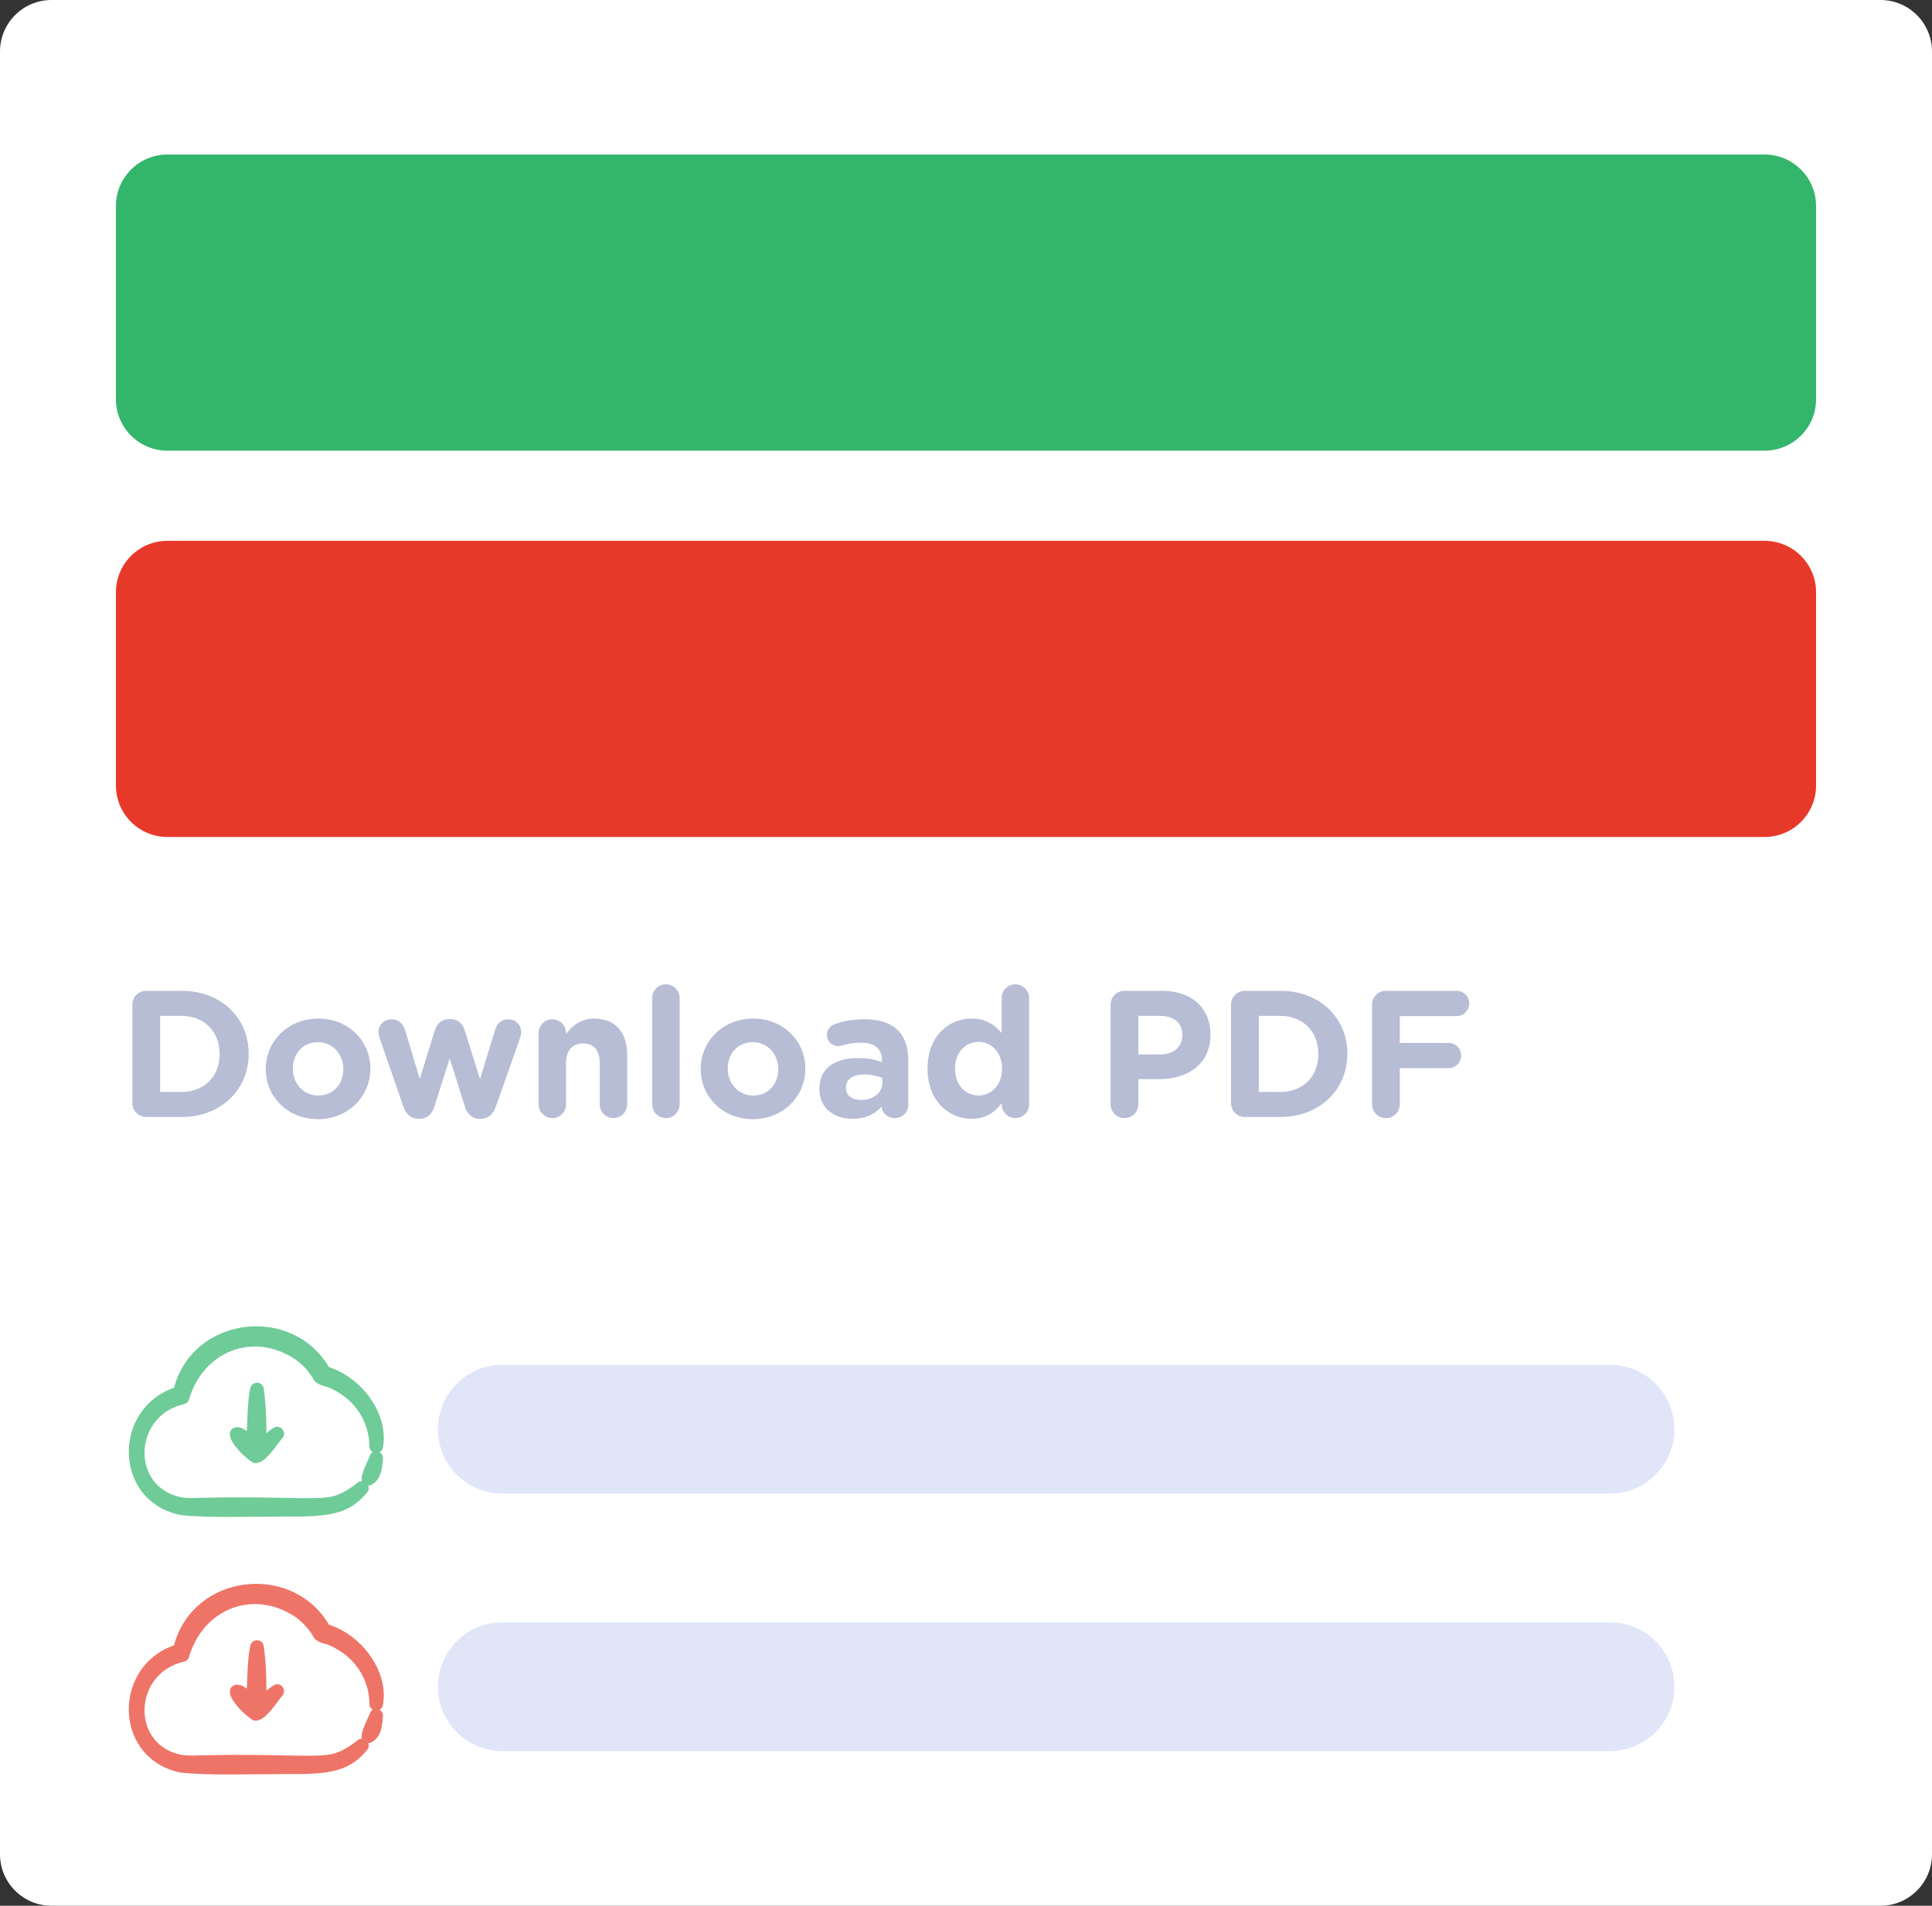 <svg xmlns="http://www.w3.org/2000/svg" width="150" height="148" viewBox="0 0 150 148">
  <rect x="0" y="0" width="150" height="148" fill="#333333" stroke="none"/>
  <g fill="none" fill-rule="evenodd">
    <path fill="#FFF" d="M4,0 L146,0 C148.209,0 150,1.791 150,4 L150,144 C150,146.209 148.209,148 146,148 L4,148 C1.791,148 0,146.209 0,144 L0,4 C0,1.791 1.791,0 4,0"/>
    <path fill="#33B66C" d="M13,12 L137,12 C139.209,12 141,13.791 141,16 L141,31 C141,33.209 139.209,35 137,35 L13,35 C10.791,35 9,33.209 9,31 L9,16 C9,13.791 10.791,12 13,12"/>
    <path fill="#E73929" d="M13,42 L137,42 C139.209,42 141,43.791 141,46 L141,61 C141,63.209 139.209,65 137,65 L13,65 C10.791,65 9,63.209 9,61 L9,46 C9,43.791 10.791,42 13,42"/>
    <path fill="#B6BDD5" fill-rule="nonzero" d="M14.098,86.746 C17.178,86.746 19.306,84.604 19.306,81.846 L19.306,81.818 C19.306,79.06 17.178,76.946 14.098,76.946 L11.354,76.946 C10.752,76.946 10.276,77.422 10.276,78.024 L10.276,85.668 C10.276,86.27 10.752,86.746 11.354,86.746 L14.098,86.746 Z M14.098,84.8 L12.432,84.8 L12.432,78.892 L14.098,78.892 C15.862,78.892 17.052,80.11 17.052,81.846 L17.052,81.874 C17.052,83.61 15.862,84.8 14.098,84.8 Z M24.682,86.914 C27.02,86.914 28.756,85.164 28.756,83.008 L28.756,82.98 C28.756,80.824 27.034,79.102 24.71,79.102 C22.372,79.102 20.636,80.852 20.636,83.008 L20.636,83.036 C20.636,85.192 22.358,86.914 24.682,86.914 Z M24.71,85.08 C23.534,85.08 22.736,84.114 22.736,83.008 L22.736,82.98 C22.736,81.874 23.464,80.936 24.682,80.936 C25.858,80.936 26.656,81.902 26.656,83.008 L26.656,83.036 C26.656,84.142 25.928,85.08 24.71,85.08 Z M32.564,86.886 C33.082,86.886 33.516,86.592 33.712,85.976 L34.916,82.196 L36.106,85.976 C36.302,86.592 36.736,86.886 37.254,86.886 L37.324,86.886 C37.842,86.886 38.276,86.592 38.5,85.934 L40.39,80.572 C40.418,80.474 40.46,80.278 40.46,80.138 C40.46,79.606 40.054,79.158 39.466,79.158 C38.906,79.158 38.584,79.522 38.444,79.97 L37.268,83.806 L36.078,79.998 C35.924,79.494 35.532,79.144 34.986,79.144 L34.86,79.144 C34.314,79.144 33.922,79.494 33.768,79.998 L32.592,83.792 L31.444,79.984 C31.29,79.494 30.94,79.158 30.408,79.158 C29.778,79.158 29.386,79.634 29.386,80.124 C29.386,80.306 29.442,80.516 29.484,80.642 L31.318,85.934 C31.542,86.592 31.976,86.886 32.494,86.886 L32.564,86.886 Z M47.628,86.83 C48.216,86.83 48.692,86.354 48.692,85.766 L48.692,81.888 C48.692,80.166 47.754,79.102 46.144,79.102 C45.066,79.102 44.436,79.676 43.946,80.306 L43.946,80.222 C43.946,79.634 43.47,79.158 42.882,79.158 C42.294,79.158 41.818,79.634 41.818,80.222 L41.818,85.766 C41.818,86.354 42.294,86.83 42.882,86.83 C43.47,86.83 43.946,86.354 43.946,85.766 L43.946,82.56 C43.946,81.552 44.464,81.034 45.276,81.034 C46.088,81.034 46.564,81.552 46.564,82.56 L46.564,85.766 C46.564,86.354 47.04,86.83 47.628,86.83 Z M51.702,86.83 C52.29,86.83 52.766,86.354 52.766,85.766 L52.766,77.506 C52.766,76.918 52.29,76.442 51.702,76.442 C51.114,76.442 50.638,76.918 50.638,77.506 L50.638,85.766 C50.638,86.354 51.114,86.83 51.702,86.83 Z M58.45,86.914 C60.788,86.914 62.524,85.164 62.524,83.008 L62.524,82.98 C62.524,80.824 60.802,79.102 58.478,79.102 C56.14,79.102 54.404,80.852 54.404,83.008 L54.404,83.036 C54.404,85.192 56.126,86.914 58.45,86.914 Z M58.478,85.08 C57.302,85.08 56.504,84.114 56.504,83.008 L56.504,82.98 C56.504,81.874 57.232,80.936 58.45,80.936 C59.626,80.936 60.424,81.902 60.424,83.008 L60.424,83.036 C60.424,84.142 59.696,85.08 58.478,85.08 Z M66.192,86.886 C67.228,86.886 67.942,86.508 68.46,85.934 L68.46,85.948 C68.46,86.396 68.866,86.83 69.482,86.83 C70.056,86.83 70.518,86.382 70.518,85.808 L70.518,82.392 C70.518,81.384 70.266,80.558 69.706,79.998 C69.174,79.466 68.334,79.158 67.172,79.158 C66.178,79.158 65.45,79.298 64.778,79.55 C64.442,79.676 64.204,79.998 64.204,80.376 C64.204,80.866 64.596,81.244 65.086,81.244 C65.184,81.244 65.268,81.23 65.394,81.188 C65.8,81.062 66.276,80.978 66.864,80.978 C67.928,80.978 68.474,81.468 68.474,82.35 L68.474,82.476 C67.942,82.294 67.396,82.168 66.64,82.168 C64.862,82.168 63.616,82.924 63.616,84.562 L63.616,84.59 C63.616,86.074 64.778,86.886 66.192,86.886 Z M66.836,85.416 C66.15,85.416 65.674,85.08 65.674,84.506 L65.674,84.478 C65.674,83.806 66.234,83.442 67.144,83.442 C67.662,83.442 68.138,83.554 68.502,83.722 L68.502,84.1 C68.502,84.87 67.83,85.416 66.836,85.416 Z M75.432,86.886 C76.538,86.886 77.252,86.368 77.77,85.668 L77.77,85.766 C77.77,86.354 78.246,86.83 78.834,86.83 C79.422,86.83 79.898,86.354 79.898,85.766 L79.898,77.506 C79.898,76.918 79.422,76.442 78.834,76.442 C78.246,76.442 77.77,76.918 77.77,77.506 L77.77,80.222 C77.266,79.62 76.566,79.102 75.432,79.102 C73.654,79.102 72.016,80.474 72.016,82.98 L72.016,83.008 C72.016,85.514 73.682,86.886 75.432,86.886 Z M75.978,85.08 C74.984,85.08 74.144,84.254 74.144,83.008 L74.144,82.98 C74.144,81.72 74.984,80.908 75.978,80.908 C76.972,80.908 77.798,81.734 77.798,82.98 L77.798,83.008 C77.798,84.254 76.972,85.08 75.978,85.08 Z M87.304,86.83 C87.906,86.83 88.382,86.354 88.382,85.752 L88.382,83.806 L90.02,83.806 C92.218,83.806 93.982,82.63 93.982,80.362 L93.982,80.334 C93.982,78.332 92.568,76.946 90.23,76.946 L87.304,76.946 C86.702,76.946 86.226,77.422 86.226,78.024 L86.226,85.752 C86.226,86.354 86.702,86.83 87.304,86.83 Z M90.09,81.888 L88.382,81.888 L88.382,78.892 L90.048,78.892 C91.126,78.892 91.798,79.41 91.798,80.376 L91.798,80.404 C91.798,81.244 91.168,81.888 90.09,81.888 Z M99.4,86.746 C102.48,86.746 104.608,84.604 104.608,81.846 L104.608,81.818 C104.608,79.06 102.48,76.946 99.4,76.946 L96.656,76.946 C96.054,76.946 95.578,77.422 95.578,78.024 L95.578,85.668 C95.578,86.27 96.054,86.746 96.656,86.746 L99.4,86.746 Z M99.4,84.8 L97.734,84.8 L97.734,78.892 L99.4,78.892 C101.164,78.892 102.354,80.11 102.354,81.846 L102.354,81.874 C102.354,83.61 101.164,84.8 99.4,84.8 Z M107.604,86.83 C108.206,86.83 108.682,86.354 108.682,85.752 L108.682,82.952 L112.462,82.952 C113.008,82.952 113.442,82.518 113.442,81.972 C113.442,81.426 113.008,80.992 112.462,80.992 L108.682,80.992 L108.682,78.906 L113.092,78.906 C113.638,78.906 114.072,78.472 114.072,77.926 C114.072,77.38 113.638,76.946 113.092,76.946 L107.604,76.946 C107.002,76.946 106.526,77.422 106.526,78.024 L106.526,85.752 C106.526,86.354 107.002,86.83 107.604,86.83 Z"/>
    <path fill="#E0E6F8" d="M125.01 115.99L38.99 115.99C36.232 115.984 34 113.748 34 110.99 34 108.232 36.232 105.996 38.99 105.99L125.01 105.99C127.768 105.996 130 108.232 130 110.99 130 113.748 127.768 115.984 125.01 115.99M125.01 135.99L38.99 135.99C36.232 135.984 34 133.748 34 130.99 34 128.232 36.232 125.996 38.99 125.99L125.01 125.99C127.768 125.996 130 128.232 130 130.99 130 133.748 127.768 135.984 125.01 135.99"/>
    <path fill="#33B66C" fill-rule="nonzero" d="M13.51,107.777 L13.519,107.746 C15.007,102.253 22.538,101.313 25.473,106.06 L25.538,106.168 L25.643,106.203 C28.071,107.056 29.883,109.514 29.794,111.835 L29.781,112.033 L29.76,112.225 L29.731,112.402 C29.7,112.588 29.599,112.714 29.47,112.783 C29.637,112.874 29.757,113.054 29.73,113.3 L29.69,113.726 L29.662,113.948 C29.569,114.564 29.348,115.016 28.869,115.295 C28.781,115.347 28.687,115.37 28.596,115.369 C28.66,115.528 28.648,115.719 28.509,115.89 C27.345,117.325 26.034,117.727 23.497,117.769 L22.934,117.773 L22.484,117.771 L22.017,117.772 C21.762,117.773 21.539,117.777 21.307,117.785 L20.319,117.787 L17.904,117.806 L17.577,117.806 C17.315,117.806 17.073,117.804 16.813,117.8 C15.836,117.787 14.977,117.75 14.116,117.674 C8.937,116.715 8.685,109.828 13.137,107.921 L13.331,107.842 L13.51,107.777 Z M22.909,105.555 C19.629,103.387 15.754,104.971 14.676,108.679 C14.622,108.864 14.471,109.005 14.283,109.047 C10.442,109.902 10.137,115.232 13.805,116.217 C14.046,116.282 14.265,116.316 14.557,116.329 L14.829,116.336 L15.15,116.333 L15.65,116.319 C17.126,116.284 18.366,116.275 19.671,116.287 L21.01,116.305 L23.024,116.343 L23.66,116.349 L24.199,116.347 L24.655,116.337 L24.919,116.325 L25.264,116.298 C25.3,116.294 25.334,116.29 25.368,116.286 L25.559,116.259 C25.59,116.254 25.62,116.249 25.649,116.243 L25.817,116.207 L25.974,116.165 L26.125,116.117 L26.271,116.061 L26.493,115.965 C26.518,115.953 26.543,115.941 26.569,115.929 C26.926,115.757 27.301,115.511 27.772,115.141 C27.881,115.056 27.997,115.02 28.107,115.022 C28.079,114.949 28.067,114.867 28.077,114.78 C28.104,114.545 28.179,114.305 28.311,113.987 L28.649,113.216 L28.705,113.067 C28.754,112.928 28.84,112.832 28.942,112.775 C28.816,112.707 28.719,112.587 28.69,112.419 L28.681,112.33 L28.675,112.103 C28.613,110.881 28.092,109.728 27.222,108.874 L27.043,108.707 L26.845,108.539 C26.508,108.266 26.134,108.034 25.701,107.832 C25.66,107.807 25.614,107.785 25.561,107.764 L25.398,107.71 L25.279,107.676 C24.923,107.576 24.744,107.507 24.524,107.347 C24.462,107.302 24.411,107.245 24.374,107.179 C24.009,106.532 23.504,105.974 22.909,105.555 Z M19.439,107.797 C19.569,107.222 20.399,107.259 20.478,107.842 L20.508,108.073 L20.568,108.619 C20.633,109.289 20.669,109.997 20.679,110.647 L20.681,111.123 L20.678,111.301 L20.737,111.252 C20.854,111.157 20.954,111.08 21.055,111.01 L21.156,110.941 L21.24,110.887 C21.745,110.569 22.286,111.192 21.954,111.64 L21.835,111.784 L21.283,112.514 C21.157,112.677 21.04,112.818 20.928,112.944 C20.553,113.362 20.244,113.599 19.879,113.625 C19.755,113.633 19.632,113.598 19.531,113.525 C18.725,112.941 18.026,112.128 17.889,111.636 C17.675,110.872 18.38,110.655 18.926,110.981 L19.017,111.039 L19.163,111.144 L19.185,110.671 L19.208,110.078 C19.215,109.901 19.223,109.735 19.231,109.58 L19.258,109.141 C19.263,109.073 19.269,109.006 19.274,108.942 L19.31,108.575 C19.343,108.286 19.385,108.035 19.439,107.797 Z" opacity=".7"/>
    <path fill="#E73929" fill-rule="nonzero" d="M13.51,127.777 L13.519,127.746 C15.007,122.253 22.538,121.313 25.473,126.06 L25.538,126.168 L25.643,126.203 C28.071,127.056 29.883,129.514 29.794,131.835 L29.781,132.033 L29.76,132.225 L29.731,132.402 C29.7,132.588 29.599,132.714 29.47,132.783 C29.637,132.874 29.757,133.054 29.73,133.3 L29.69,133.726 L29.662,133.948 C29.569,134.564 29.348,135.016 28.869,135.295 C28.781,135.347 28.687,135.37 28.596,135.369 C28.66,135.528 28.648,135.719 28.509,135.89 C27.345,137.325 26.034,137.727 23.497,137.769 L22.934,137.773 L22.484,137.771 L22.017,137.772 C21.762,137.773 21.539,137.777 21.307,137.785 L20.319,137.787 L17.904,137.806 L17.577,137.806 C17.315,137.806 17.073,137.804 16.813,137.8 C15.836,137.787 14.977,137.75 14.116,137.674 C8.937,136.715 8.685,129.828 13.137,127.921 L13.331,127.842 L13.51,127.777 Z M22.909,125.555 C19.629,123.387 15.754,124.971 14.676,128.679 C14.622,128.864 14.471,129.005 14.283,129.047 C10.442,129.902 10.137,135.232 13.805,136.217 C14.046,136.282 14.265,136.316 14.557,136.329 L14.829,136.336 L15.15,136.333 L15.65,136.319 C17.126,136.284 18.366,136.275 19.671,136.287 L21.01,136.305 L23.024,136.343 L23.66,136.349 L24.199,136.347 L24.655,136.337 L24.919,136.325 L25.264,136.298 C25.3,136.294 25.334,136.29 25.368,136.286 L25.559,136.259 C25.59,136.254 25.62,136.249 25.649,136.243 L25.817,136.207 L25.974,136.165 L26.125,136.117 L26.271,136.061 L26.493,135.965 C26.518,135.953 26.543,135.941 26.569,135.929 C26.926,135.757 27.301,135.511 27.772,135.141 C27.881,135.056 27.997,135.02 28.107,135.022 C28.079,134.949 28.067,134.867 28.077,134.78 C28.104,134.545 28.179,134.305 28.311,133.987 L28.649,133.216 L28.705,133.067 C28.754,132.928 28.84,132.832 28.942,132.775 C28.816,132.707 28.719,132.587 28.69,132.419 L28.681,132.33 L28.675,132.103 C28.613,130.881 28.092,129.728 27.222,128.874 L27.043,128.707 L26.845,128.539 C26.508,128.266 26.134,128.034 25.701,127.832 C25.66,127.807 25.614,127.785 25.561,127.764 L25.398,127.71 L25.279,127.676 C24.923,127.576 24.744,127.507 24.524,127.347 C24.462,127.302 24.411,127.245 24.374,127.179 C24.009,126.532 23.504,125.974 22.909,125.555 Z M19.439,127.797 C19.569,127.222 20.399,127.259 20.478,127.842 L20.508,128.073 L20.568,128.619 C20.633,129.289 20.669,129.997 20.679,130.647 L20.681,131.123 L20.678,131.301 L20.737,131.252 C20.854,131.157 20.954,131.08 21.055,131.01 L21.156,130.941 L21.24,130.887 C21.745,130.569 22.286,131.192 21.954,131.64 L21.835,131.784 L21.283,132.514 C21.157,132.677 21.04,132.818 20.928,132.944 C20.553,133.362 20.244,133.599 19.879,133.625 C19.755,133.633 19.632,133.598 19.531,133.525 C18.725,132.941 18.026,132.128 17.889,131.636 C17.675,130.872 18.38,130.655 18.926,130.981 L19.017,131.039 L19.163,131.144 L19.185,130.671 L19.208,130.078 C19.215,129.901 19.223,129.735 19.231,129.58 L19.258,129.141 C19.263,129.073 19.269,129.006 19.274,128.942 L19.31,128.575 C19.343,128.286 19.385,128.035 19.439,127.797 Z" opacity=".7"/>
  </g>
</svg>
